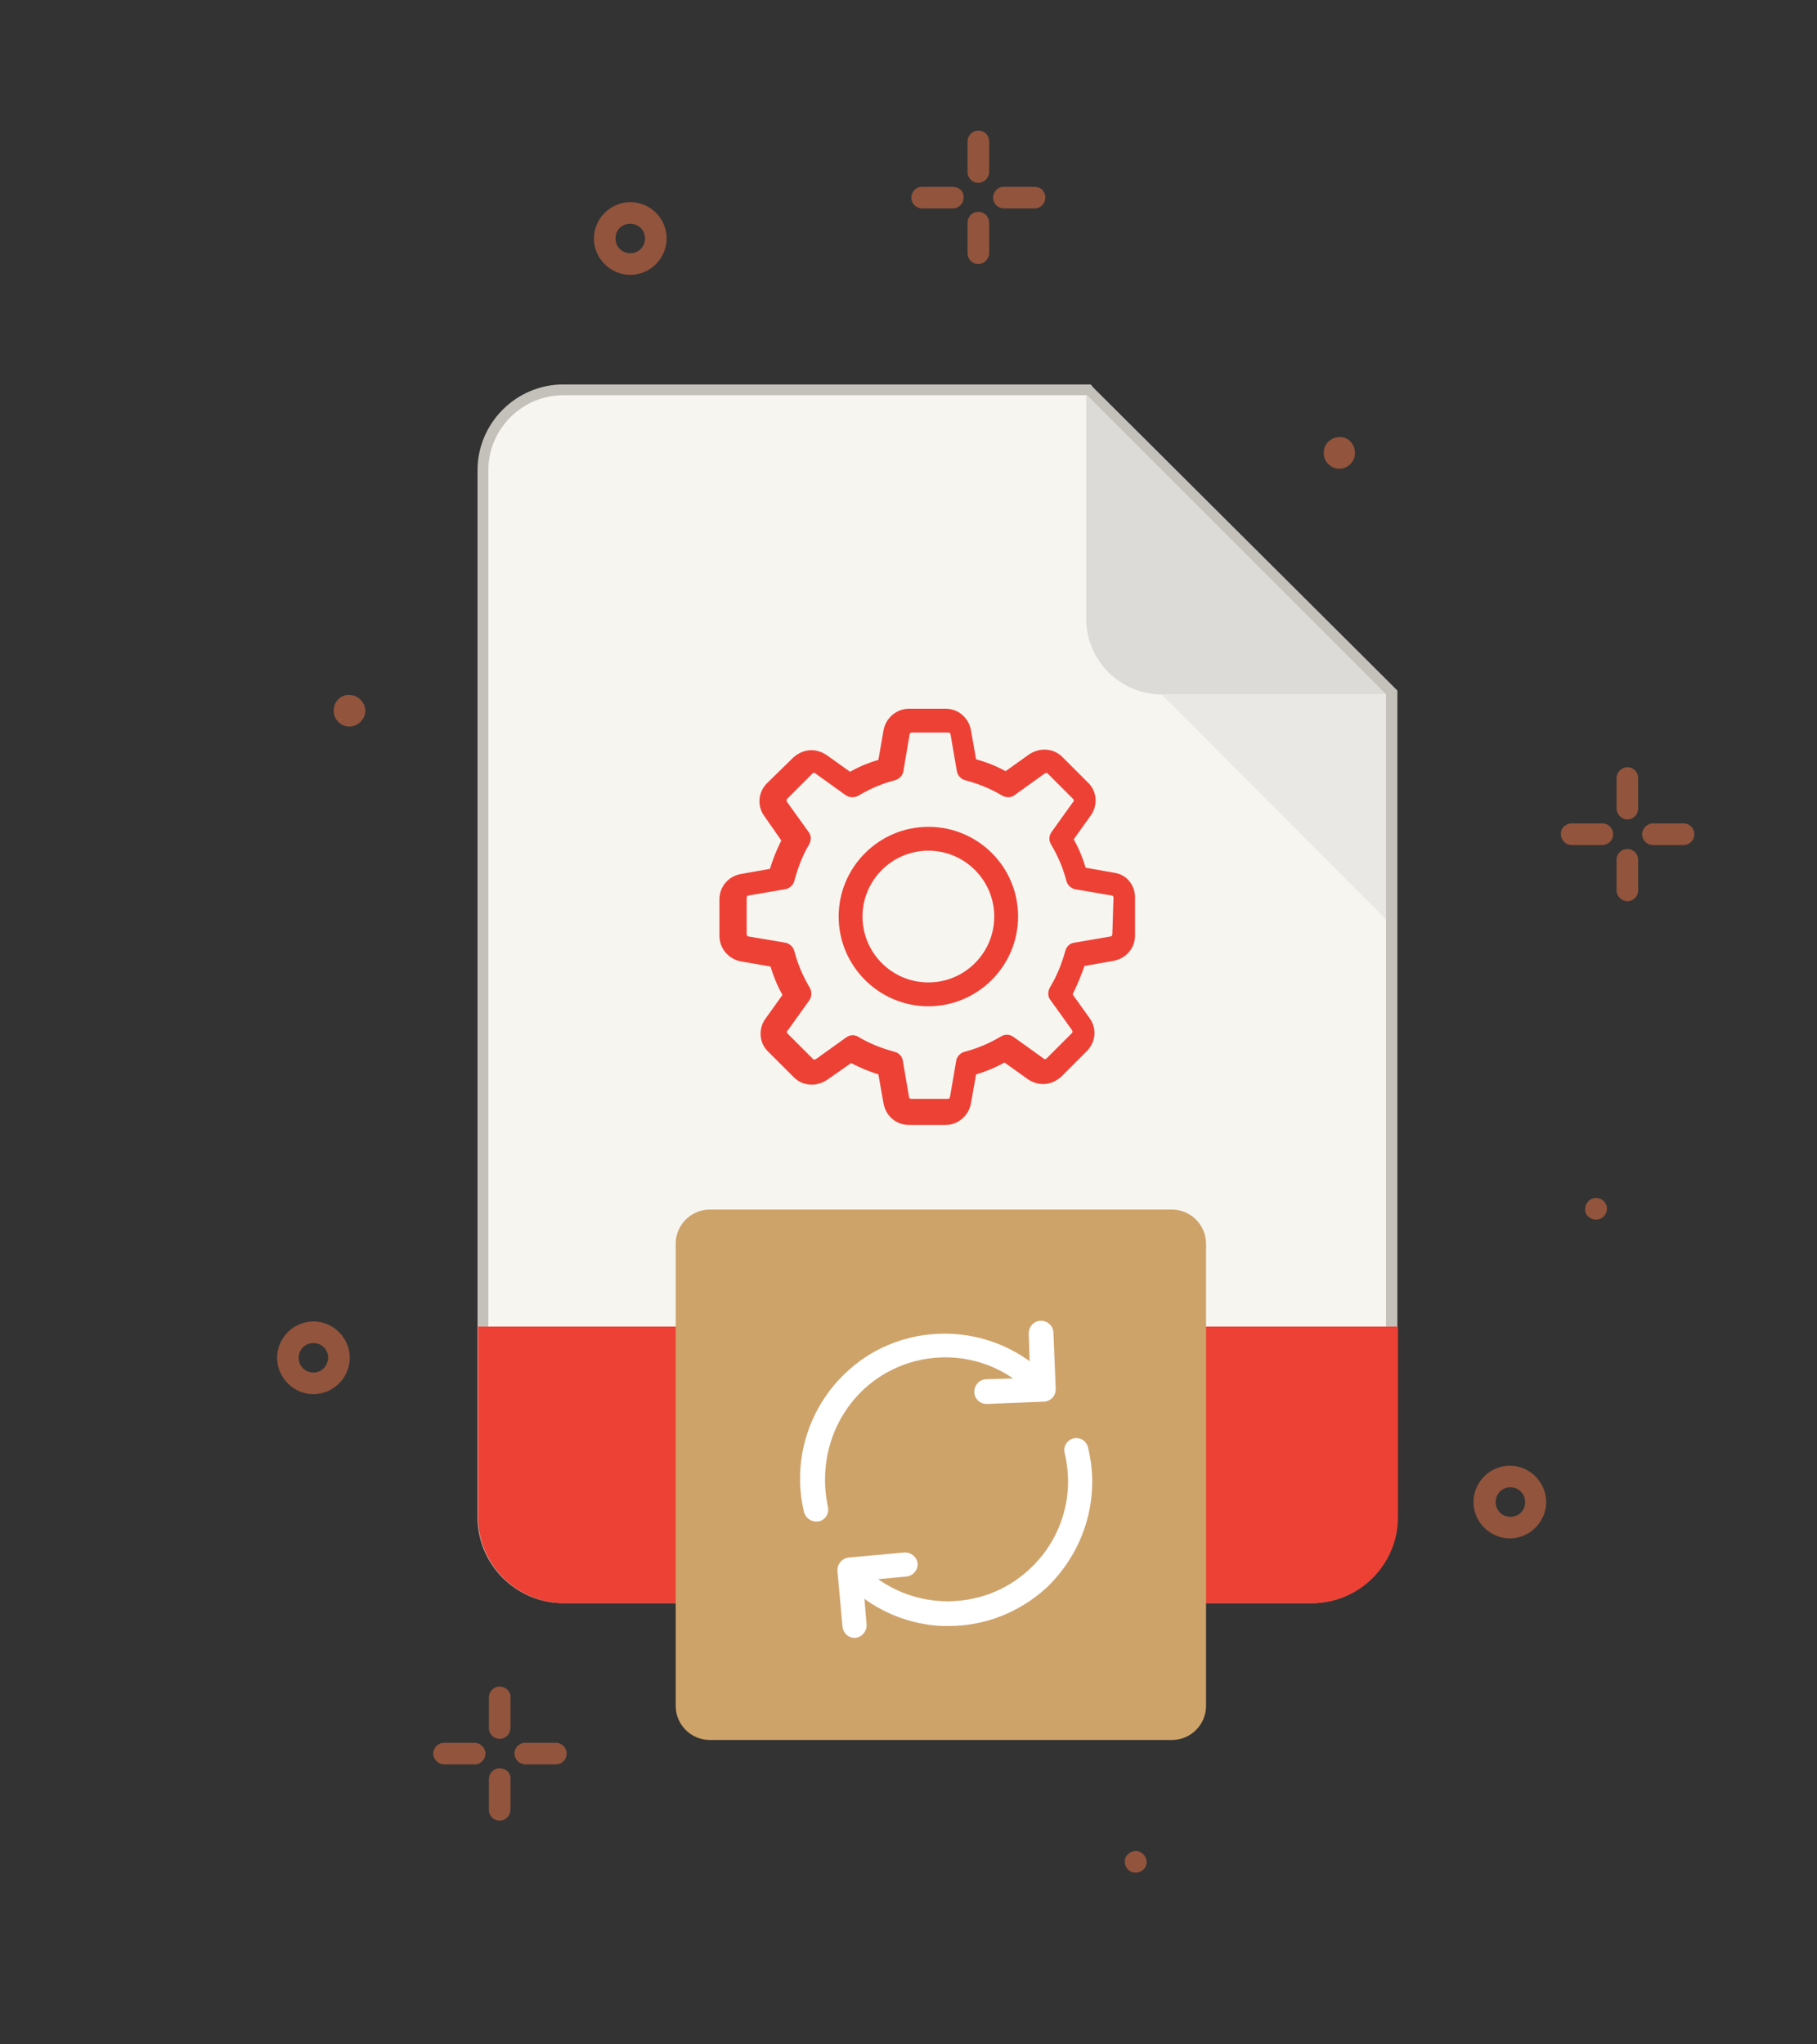 <?xml version="1.0" encoding="utf-8"?>
<!-- Generator: Adobe Illustrator 21.1.0, SVG Export Plug-In . SVG Version: 6.00 Build 0)  -->
<svg version="1.1" id="Слой_1" xmlns="http://www.w3.org/2000/svg" xmlns:xlink="http://www.w3.org/1999/xlink" x="0px" y="0px"
	 viewBox="0 0 320 360" style="enable-background:new 0 0 320 360;" xml:space="preserve">
<rect x="0" y="0" width="320" height="360" fill="#333333" stroke="none"/>
<style type="text/css">
	.st0{fill:#F7F5F0;}
	.st1{fill:#C4C1BB;}
	.st2{fill:#DDDBD7;}
	.st3{fill:#EAE8E4;}
	.st4{fill:#EE4135;}
	.st5{opacity:0.5;}
	.st6{fill:#F27646;}
	.st7{fill:#CEA36A;}
	.st8{fill:#FFFFFF;stroke:#FFFFFF;stroke-width:1.25;stroke-miterlimit:10;}
</style>
<g>
	<path class="st0" d="M99.2,281.4c-7.7,0-14.2-6.3-14.2-14.2V82.8c0-7.7,6.3-14.2,14.2-14.2h92.7l53.3,53.3v145.3
		c0,7.7-6.3,14.2-14.2,14.2L99.2,281.4L99.2,281.4z"/>
	<path class="st1" d="M191.3,69.5l52.8,52.8v144.9c0,7.2-5.9,13.2-13.2,13.2H99.2c-7.2,0-13.2-5.9-13.2-13.2V82.8
		c0-7.2,5.9-13.2,13.2-13.2h92.1 M192.1,67.7h-0.7H99.2c-8.3,0-15.1,6.8-15.1,15.1v184.4c0,8.3,6.8,15.1,15.1,15.1H231
		c8.3,0,15.1-6.8,15.1-15.1V122.3v-0.7l-0.6-0.6l-53-52.8L192.1,67.7L192.1,67.7z"/>
</g>
<path class="st2" d="M204.6,122.3h39.5l-52.8-52.8V109C191.3,116.4,197.4,122.3,204.6,122.3z"/>
<polygon class="st3" points="244.1,161.9 204.6,122.3 244.1,122.3 "/>
<g>
	<path class="st4" d="M99.2,281.4c-7.7,0-14.2-6.3-14.2-14.2v-32.7h160v32.7c0,7.7-6.3,14.2-14.2,14.2H99.2z"/>
	<path class="st4" d="M244.1,235.4v31.8c0,7.2-5.9,13.2-13.2,13.2H99.2c-7.2,0-13.2-5.9-13.2-13.2v-31.8L244.1,235.4 M246,233.6
		h-1.8H86h-1.8v1.8v31.8c0,8.3,6.8,15.1,15.1,15.1h131.8c8.3,0,15.1-6.8,15.1-15.1v-31.8v-1.8H246z"/>
</g>
<g>
	<g class="st5">
		<g>
			<g>
				<path class="st6" d="M172.3,23c-1.1,0-1.9,0.9-1.9,1.9v5.4c0,1.1,0.9,1.9,1.9,1.9s1.9-0.9,1.9-1.9v-5.4
					C174.2,23.8,173.4,23,172.3,23z"/>
			</g>
		</g>
		<g>
			<g>
				<path class="st6" d="M172.3,37.3c-1.1,0-1.9,0.9-1.9,1.9v5.4c0,1.1,0.9,1.9,1.9,1.9s1.9-0.9,1.9-1.9v-5.4
					C174.2,38.2,173.4,37.3,172.3,37.3z"/>
			</g>
		</g>
		<g>
			<g>
				<path class="st6" d="M182.2,32.9h-5.4c-1.1,0-1.9,0.9-1.9,1.9c0,1.1,0.9,1.9,1.9,1.9h5.4c1.1,0,1.9-0.9,1.9-1.9
					C184.1,33.7,183.3,32.9,182.2,32.9z"/>
			</g>
		</g>
		<g>
			<g>
				<path class="st6" d="M167.8,32.9h-5.4c-1.1,0-1.9,0.9-1.9,1.9c0,1.1,0.9,1.9,1.9,1.9h5.4c1.1,0,1.9-0.9,1.9-1.9
					C169.8,33.7,168.9,32.9,167.8,32.9z"/>
			</g>
		</g>
	</g>
	<g class="st5">
		<g>
			<path class="st6" d="M111,35.6c-3.5,0-6.4,2.9-6.4,6.4s2.9,6.4,6.4,6.4s6.4-2.9,6.4-6.4S114.6,35.6,111,35.6z M111,44.6
				c-1.4,0-2.6-1.1-2.6-2.6s1.1-2.6,2.6-2.6c1.4,0,2.6,1.1,2.6,2.6S112.4,44.6,111,44.6z"/>
		</g>
	</g>
	<g class="st5">
		<g>
			<path class="st6" d="M64,123.9c-0.6-1.1-1.8-1.7-3-1.5s-2.1,1.2-2.2,2.4c-0.2,1.2,0.5,2.4,1.6,2.9c1.1,0.5,2.3,0.2,3.1-0.6
				C64.4,126.2,64.6,124.9,64,123.9z"/>
		</g>
	</g>
	<g class="st5">
		<g>
			<g>
				<path class="st6" d="M88,297c-1.1,0-1.9,0.9-1.9,1.9v5.4c0,1.1,0.9,1.9,1.9,1.9c1.1,0,1.9-0.9,1.9-1.9v-5.4
					C90,297.9,89.1,297,88,297z"/>
			</g>
		</g>
		<g>
			<g>
				<path class="st6" d="M88,311.4c-1.1,0-1.9,0.9-1.9,1.9v5.4c0,1.1,0.9,1.9,1.9,1.9c1.1,0,1.9-0.9,1.9-1.9v-5.4
					C90,312.2,89.1,311.4,88,311.4z"/>
			</g>
		</g>
		<g>
			<g>
				<path class="st6" d="M97.9,306.9h-5.4c-1.1,0-1.9,0.9-1.9,1.9s0.9,1.9,1.9,1.9h5.4c1.1,0,1.9-0.9,1.9-1.9S99,306.9,97.9,306.9z"
					/>
			</g>
		</g>
		<g>
			<g>
				<path class="st6" d="M83.6,306.9h-5.4c-1.1,0-1.9,0.9-1.9,1.9s0.9,1.9,1.9,1.9h5.4c1.1,0,1.9-0.9,1.9-1.9S84.6,306.9,83.6,306.9
					z"/>
			</g>
		</g>
	</g>
	<g class="st5">
		<g>
			<path class="st6" d="M55.2,232.7c-3.5,0-6.4,2.9-6.4,6.4s2.9,6.4,6.4,6.4s6.4-2.9,6.4-6.4C61.6,235.6,58.7,232.7,55.2,232.7z
				 M55.2,241.7c-1.4,0-2.6-1.1-2.6-2.6c0-1.4,1.1-2.6,2.6-2.6c1.4,0,2.6,1.1,2.6,2.6C57.7,240.6,56.6,241.7,55.2,241.7z"/>
		</g>
	</g>
	<g class="st5">
		<g>
			<path class="st6" d="M201.7,327c-0.4-0.8-1.3-1.2-2.1-1s-1.4,0.8-1.5,1.6c-0.1,0.8,0.4,1.7,1.1,2c0.7,0.3,1.6,0.2,2.2-0.4
				C202,328.6,202.1,327.7,201.7,327z"/>
		</g>
	</g>
	<g class="st5">
		<g>
			<path class="st6" d="M233.4,78.5c0.6-1.1,1.8-1.7,3-1.5s2.1,1.2,2.2,2.4c0.2,1.2-0.5,2.4-1.6,2.9s-2.3,0.2-3.1-0.6
				C233.1,80.9,232.9,79.6,233.4,78.5z"/>
		</g>
	</g>
	<g class="st5">
		<g>
			<g>
				<path class="st6" d="M286.6,135.1c1.1,0,1.9,0.9,1.9,1.9v5.4c0,1.1-0.9,1.9-1.9,1.9s-1.9-0.9-1.9-1.9V137
					C284.7,136,285.6,135.1,286.6,135.1z"/>
			</g>
		</g>
		<g>
			<g>
				<path class="st6" d="M286.6,149.5c1.1,0,1.9,0.9,1.9,1.9v5.4c0,1.1-0.9,1.9-1.9,1.9s-1.9-0.9-1.9-1.9v-5.4
					C284.7,150.3,285.6,149.5,286.6,149.5z"/>
			</g>
		</g>
		<g>
			<g>
				<path class="st6" d="M276.8,145h5.4c1.1,0,1.9,0.9,1.9,1.9c0,1.1-0.9,1.9-1.9,1.9h-5.4c-1.1,0-1.9-0.9-1.9-1.9
					C274.8,145.9,275.7,145,276.8,145z"/>
			</g>
		</g>
		<g>
			<g>
				<path class="st6" d="M291.1,145h5.4c1.1,0,1.9,0.9,1.9,1.9c0,1.1-0.9,1.9-1.9,1.9h-5.4c-1.1,0-1.9-0.9-1.9-1.9
					S290.1,145,291.1,145z"/>
			</g>
		</g>
	</g>
	<g class="st5">
		<g>
			<path class="st6" d="M259.5,264.5c0,3.5,2.9,6.4,6.4,6.4s6.4-2.9,6.4-6.4s-2.9-6.4-6.4-6.4S259.5,261,259.5,264.5z M263.4,264.5
				c0-1.4,1.1-2.6,2.6-2.6c1.4,0,2.6,1.1,2.6,2.6s-1.1,2.6-2.6,2.6S263.4,265.9,263.4,264.5z"/>
		</g>
	</g>
	<g class="st5">
		<g>
			<path class="st6" d="M279.4,212c0.4-0.8,1.3-1.2,2.1-1c0.8,0.2,1.4,0.8,1.5,1.6s-0.4,1.7-1.1,2s-1.6,0.2-2.2-0.4
				C279.1,213.7,279,212.8,279.4,212z"/>
		</g>
	</g>
</g>
<g>
	<g>
		<path class="st4" d="M196.3,153.7l-5.1-0.9c-0.5-1.7-1.2-3.4-2.1-5l3-4.2c1.3-1.8,1.1-4.3-0.5-5.8l-4.5-4.5
			c-0.9-0.9-2-1.3-3.2-1.3c-0.9,0-1.8,0.3-2.6,0.8l-4.2,3c-1.6-0.9-3.4-1.6-5.2-2.1l-0.9-5.1c-0.4-2.2-2.2-3.8-4.5-3.8h-6.4
			c-2.2,0-4.1,1.6-4.5,3.8l-0.9,5.2c-1.7,0.5-3.4,1.2-5,2.1l-4.2-3c-0.8-0.5-1.7-0.8-2.6-0.8c-1.2,0-2.3,0.5-3.2,1.3l-4.6,4.5
			c-1.6,1.6-1.8,4-0.5,5.8l3,4.3c-0.8,1.6-1.5,3.3-2,5l-5.1,0.9c-2.2,0.4-3.8,2.2-3.8,4.5v6.4c0,2.2,1.6,4.1,3.8,4.5l5.2,0.9
			c0.5,1.7,1.2,3.4,2.1,5l-3,4.2c-1.3,1.8-1.1,4.3,0.5,5.8l4.5,4.5c0.9,0.9,2,1.3,3.2,1.3c0.9,0,1.8-0.3,2.6-0.8l4.3-3
			c1.5,0.8,3.2,1.5,4.8,2l0.9,5.1c0.4,2.2,2.2,3.8,4.5,3.8h6.4c2.2,0,4.1-1.6,4.5-3.8l0.9-5.1c1.7-0.5,3.4-1.2,5-2.1l4.2,3
			c0.8,0.5,1.7,0.8,2.6,0.8l0,0c1.2,0,2.3-0.5,3.2-1.3l4.5-4.5c1.6-1.6,1.8-4,0.5-5.8l-3-4.2c0.8-1.6,1.5-3.3,2.1-5l5.1-0.9
			c2.2-0.4,3.8-2.2,3.8-4.5v-6.4C200,155.9,198.4,154,196.3,153.7z M195.9,164.5c0,0.2-0.1,0.4-0.3,0.4l-6.4,1.1
			c-0.8,0.1-1.4,0.7-1.6,1.5c-0.6,2.2-1.5,4.4-2.7,6.4c-0.4,0.7-0.4,1.6,0.1,2.2l3.8,5.3c0.1,0.2,0.1,0.4,0,0.5l-4.5,4.5
			c-0.1,0.1-0.2,0.1-0.3,0.1s-0.2,0-0.2-0.1l-5.3-3.8c-0.7-0.5-1.5-0.5-2.2-0.1c-2,1.2-4.1,2.1-6.4,2.7c-0.8,0.2-1.4,0.9-1.5,1.6
			l-1.1,6.4c0,0.2-0.2,0.3-0.4,0.3h-6.4c-0.2,0-0.4-0.1-0.4-0.3l-1.1-6.4c-0.1-0.8-0.7-1.4-1.5-1.6c-2.2-0.6-4.3-1.4-6.3-2.6
			c-0.3-0.2-0.7-0.3-1-0.3c-0.4,0-0.8,0.1-1.2,0.4l-5.3,3.8c-0.1,0-0.2,0.1-0.2,0.1c-0.1,0-0.2,0-0.3-0.1l-4.5-4.5
			c-0.1-0.1-0.2-0.4,0-0.5l3.8-5.3c0.5-0.7,0.5-1.6,0.1-2.3c-1.2-2-2.1-4.1-2.7-6.4c-0.2-0.8-0.9-1.4-1.6-1.5l-6.5-1.1
			c-0.2,0-0.3-0.2-0.3-0.4v-6.4c0-0.2,0.1-0.4,0.3-0.4l6.4-1.1c0.8-0.1,1.5-0.7,1.7-1.5c0.6-2.2,1.4-4.4,2.6-6.4
			c0.4-0.7,0.4-1.6-0.1-2.2l-3.8-5.3c-0.1-0.2-0.1-0.4,0-0.5l4.5-4.5c0.1-0.1,0.2-0.1,0.3-0.1s0.2,0,0.2,0.1l5.3,3.8
			c0.7,0.5,1.6,0.5,2.3,0.1c2-1.2,4.1-2.1,6.4-2.7c0.8-0.2,1.4-0.9,1.5-1.6l1.1-6.5c0-0.2,0.2-0.3,0.4-0.3h6.4
			c0.2,0,0.4,0.1,0.4,0.3l1.1,6.4c0.1,0.8,0.7,1.5,1.5,1.7c2.3,0.6,4.5,1.5,6.5,2.7c0.7,0.4,1.6,0.4,2.2-0.1l5.3-3.8
			c0.1,0,0.2-0.1,0.2-0.1c0.1,0,0.2,0,0.3,0.1l4.5,4.5c0.1,0.1,0.2,0.4,0,0.5l-3.8,5.3c-0.5,0.7-0.5,1.5-0.1,2.2
			c1.2,2,2.1,4.1,2.7,6.4c0.2,0.8,0.9,1.4,1.6,1.5l6.4,1.1c0.2,0,0.3,0.2,0.3,0.4L195.9,164.5L195.9,164.5z"/>
		<path class="st4" d="M163.5,145.6c-8.7,0-15.8,7.1-15.8,15.8s7.1,15.8,15.8,15.8s15.8-7.1,15.8-15.8
			C179.3,152.6,172.2,145.6,163.5,145.6z M163.5,173c-6.4,0-11.6-5.2-11.6-11.6c0-6.4,5.2-11.6,11.6-11.6s11.6,5.2,11.6,11.6
			S169.9,173,163.5,173z"/>
	</g>
</g>
<g>
	<path class="st7" d="M206.4,306.4H125c-3.3,0-6-2.7-6-6V219c0-3.3,2.7-6,6-6h81.4c3.3,0,6,2.7,6,6v81.4
		C212.4,303.7,209.7,306.4,206.4,306.4z"/>
	<g>
		<g>
			<path class="st8" d="M151.9,244c8.1-7.3,20.2-7.4,28.3-0.7l-6.5,0.2c-0.8,0-1.5,0.7-1.5,1.6c0,0.8,0.7,1.5,1.5,1.5c0,0,0,0,0.1,0
				l10-0.4c0.8,0,1.5-0.7,1.5-1.5v-0.1c0,0,0,0,0-0.1l0,0l0,0l-0.4-9.8c0-0.8-0.7-1.5-1.6-1.5c-0.8,0-1.5,0.7-1.5,1.6l0.2,6.2
				c-4.1-3.3-9-5.2-14.4-5.5c-6.6-0.3-13,1.9-17.9,6.4c-6.7,6.1-9.6,15.4-7.5,24.2c0.2,0.7,0.8,1.2,1.5,1.2c0.1,0,0.2,0,0.4,0
				c0.8-0.2,1.3-1,1.1-1.8C143.5,257.5,146,249.4,151.9,244z"/>
			<path class="st8" d="M191,255c-0.2-0.8-1-1.3-1.8-1.1s-1.3,1-1.1,1.8c1.9,7.8-0.6,15.9-6.6,21.3c-4.2,3.8-9.4,5.6-14.6,5.6
				c-5,0-9.9-1.7-13.9-5l6.6-0.6c0.8-0.1,1.4-0.8,1.4-1.6c-0.1-0.8-0.8-1.4-1.6-1.4l-9.9,0.9c-0.8,0.1-1.4,0.8-1.4,1.6l0.9,9.9
				c0.1,0.8,0.7,1.4,1.5,1.4h0.1c0.8-0.1,1.4-0.8,1.4-1.6l-0.5-6c4.1,3.3,9,5.2,14.3,5.5c0.4,0,0.8,0,1.3,0c6.2,0,12-2.3,16.6-6.4
				C190.3,273.1,193.2,263.9,191,255z"/>
		</g>
	</g>
</g>
</svg>
